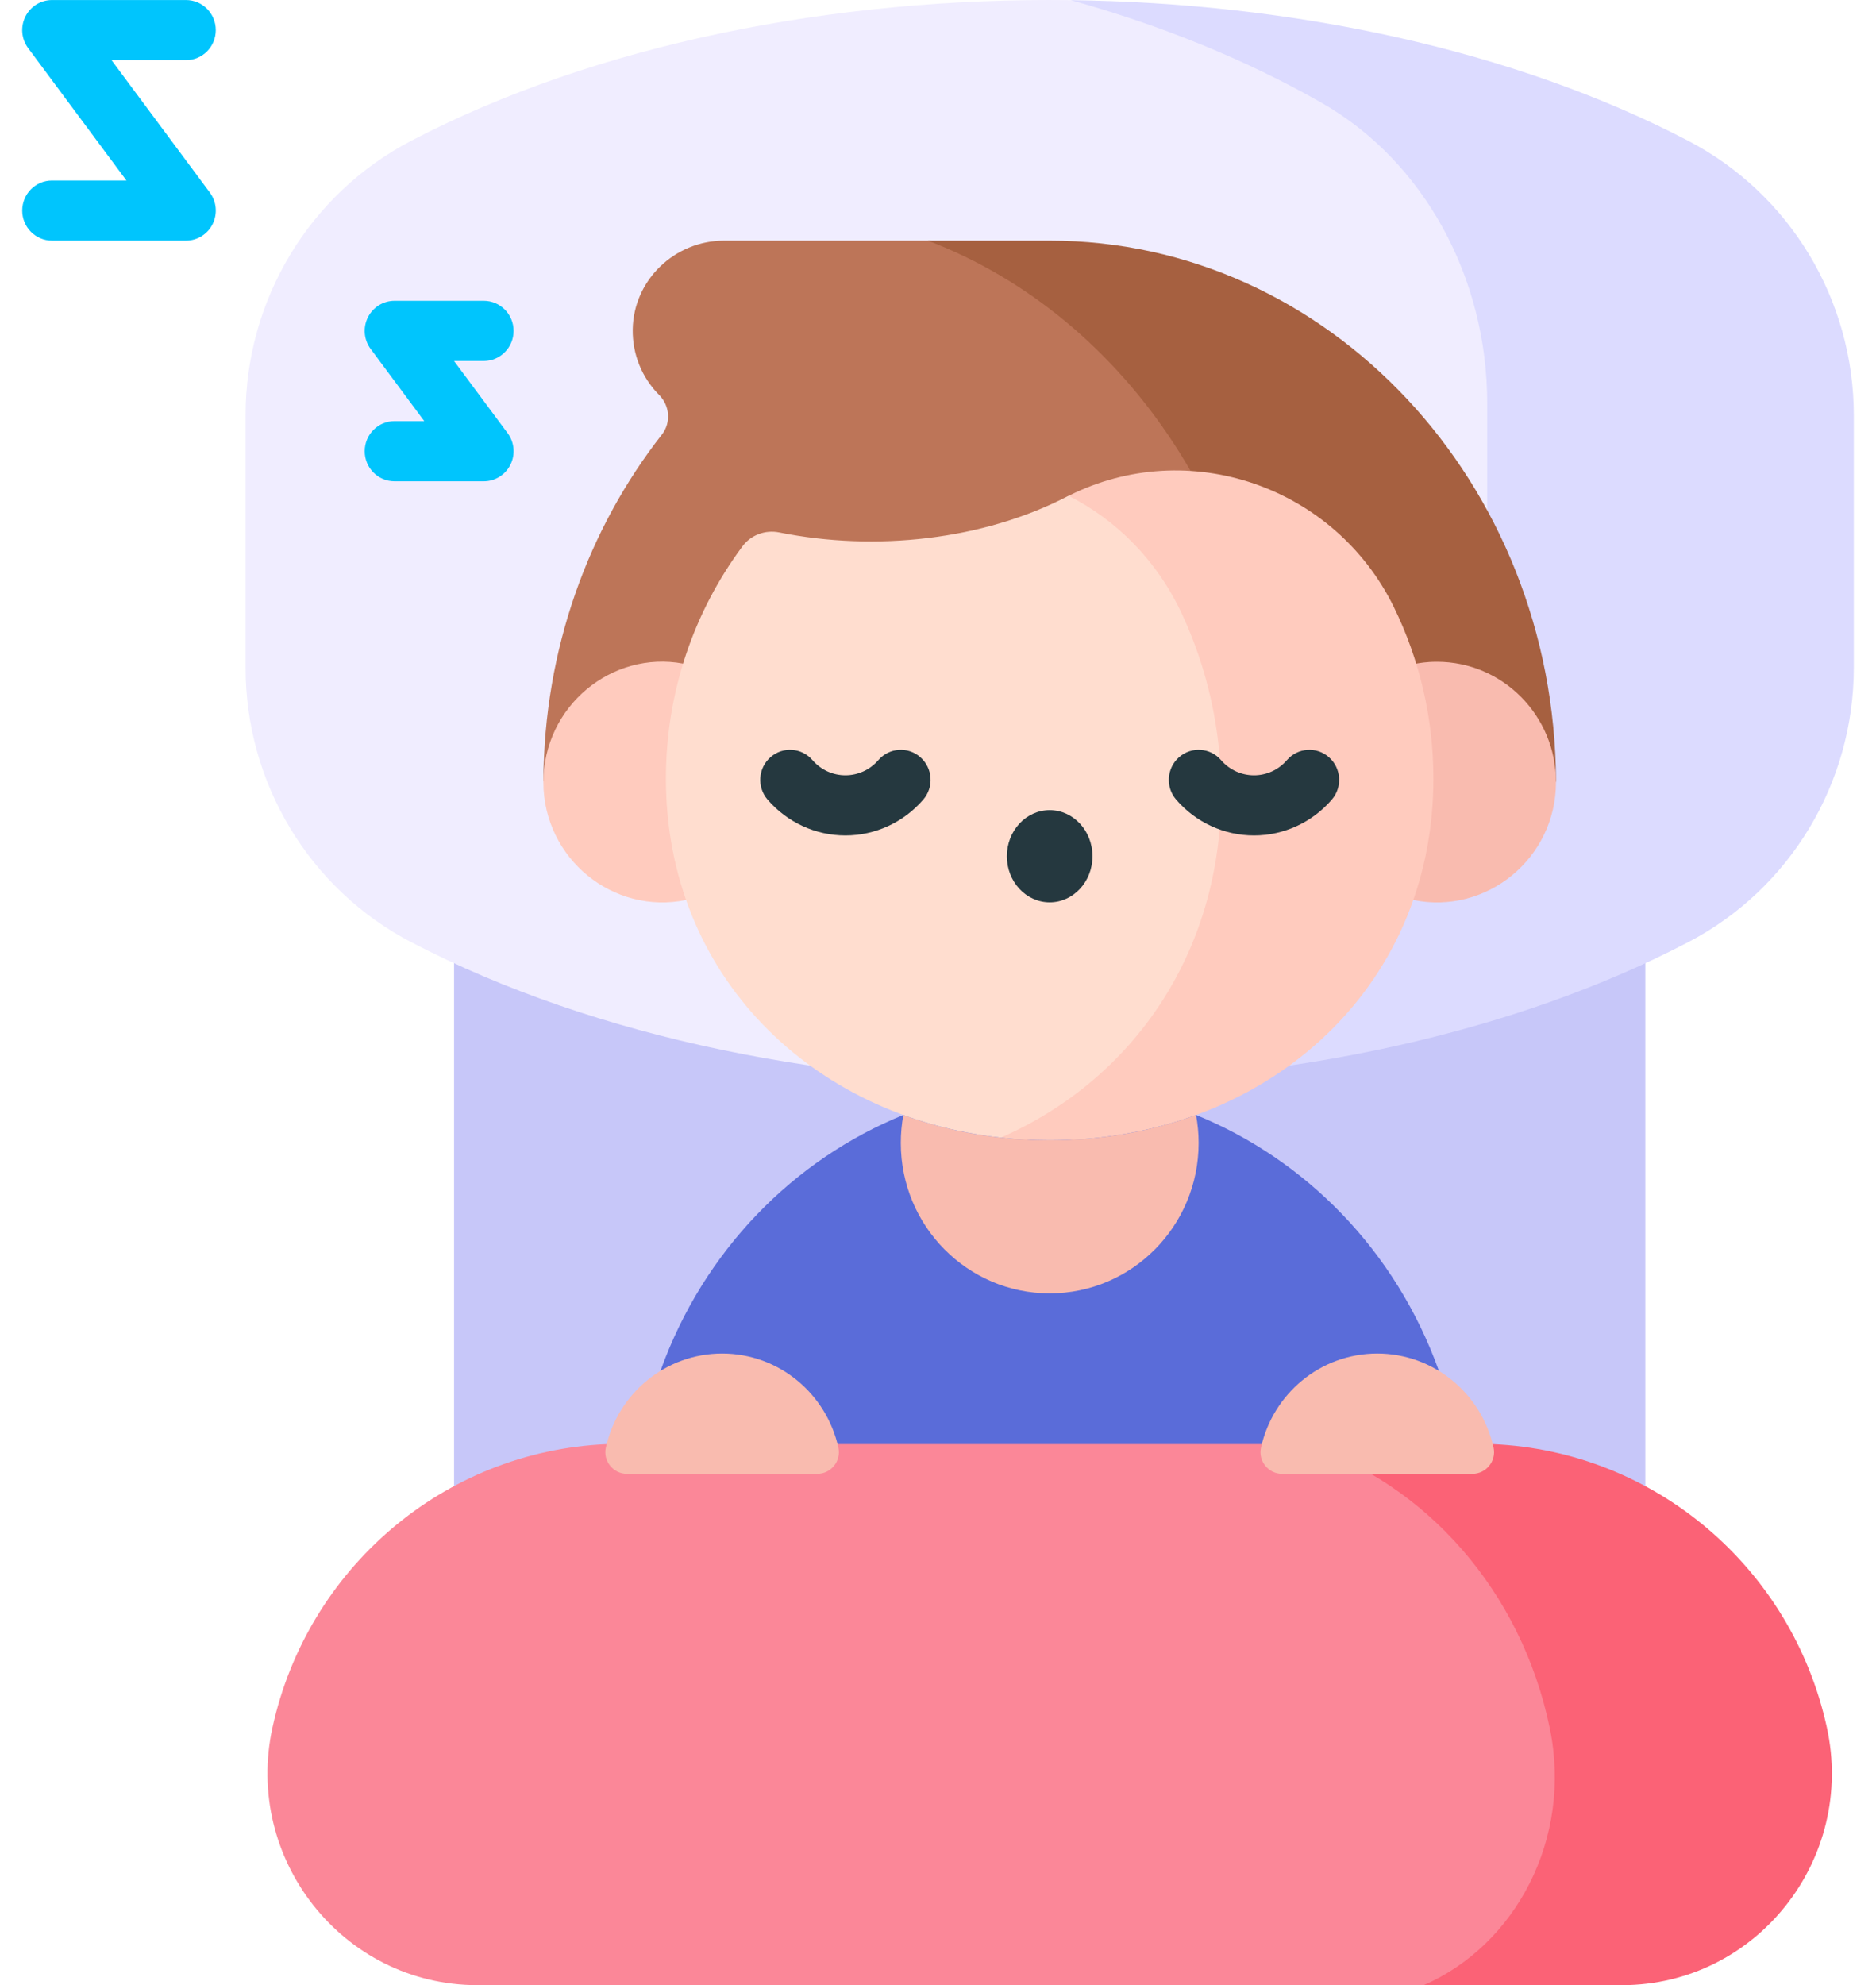 <svg width="52" height="55" viewBox="0 0 52 55" fill="none" xmlns="http://www.w3.org/2000/svg">
<path d="M45.606 24.499V44.611H12.586V24.499C13.559 24.499 45.018 24.499 45.606 24.499Z" fill="#C7C7F9"/>
<path d="M11.395 26.102C8.576 24.632 6.807 21.697 6.807 18.494C6.807 15.859 6.807 13.843 6.807 11.509C6.807 8.307 8.576 5.372 11.395 3.902C16.536 1.22 23.13 -0.079 29.68 0.004C52.21 1.945 53.971 27.5 29.68 30C23.128 30.082 16.533 28.782 11.395 26.102Z" fill="#F0EDFF"/>
<path d="M41.224 18.825C41.224 16.147 41.224 12.646 41.224 11.179C41.224 7.673 39.456 4.46 36.637 2.851C34.529 1.647 32.175 0.699 29.68 0.004C35.842 0.081 41.964 1.381 46.797 3.902C49.616 5.372 51.385 8.307 51.385 11.51V18.495C51.385 21.697 49.616 24.632 46.797 26.102C41.962 28.625 35.84 29.924 29.68 30.001C32.174 29.306 34.528 28.358 36.637 27.154C39.456 25.544 41.224 22.331 41.224 18.825Z" fill="#DCDBFF"/>
<path d="M18.346 12.041C18.606 11.708 18.566 11.238 18.269 10.941C17.783 10.45 17.53 9.806 17.538 9.133C17.557 7.756 18.706 6.667 20.071 6.667H25.717C33.187 7.203 36.79 11.951 37.829 17.469C38.348 20.222 36.871 22.987 34.295 24.03C32.515 24.751 29.866 25.197 25.55 25.027C21.187 24.596 17.195 23.457 15.063 21.638C15.079 17.984 16.311 14.638 18.346 12.041Z" fill="#BD7558"/>
<path d="M35.232 21.494C35.208 14.608 31.234 8.768 25.718 6.667H29.096C36.828 6.667 43.099 13.371 43.13 21.654C40.271 24.622 32.448 25.709 25.551 25.027C29.753 24.591 33.454 23.423 35.232 21.494Z" fill="#A66040"/>
<path d="M25.04 30.89C27.32 30.216 30.285 30.036 33.152 30.89C36.186 32.123 38.685 34.639 39.885 37.981C40.48 39.765 39.165 41.611 37.301 41.611H20.892C19.059 41.611 17.748 39.823 18.285 38.054L18.307 37.981C19.507 34.639 22.005 32.123 25.04 30.89Z" fill="#5A6CD9"/>
<path d="M25.04 30.89C24.993 31.141 24.969 31.401 24.969 31.667C24.969 33.968 26.817 35.833 29.096 35.833C31.376 35.833 33.224 33.968 33.224 31.667C33.224 31.401 33.199 31.141 33.152 30.89C31.903 31.348 30.532 31.592 29.096 31.592C27.66 31.592 26.289 31.348 25.04 30.89Z" fill="#F9BBAF"/>
<path d="M39.255 18.385C36.519 18.834 36.113 24.139 39.175 24.935C41.2 25.352 43.13 23.785 43.13 21.667C43.13 19.828 41.653 18.334 39.828 18.334C39.525 18.334 39.347 18.372 39.255 18.385Z" fill="#F9BBAF"/>
<path d="M15.062 21.68C15.071 23.794 16.998 25.351 19.017 24.935C21.898 24.667 21.673 18.834 18.935 18.385C16.973 18.019 15.062 19.549 15.062 21.68Z" fill="#FFCBBE"/>
<path d="M18.458 21.571C18.458 19.186 19.23 16.953 20.579 15.137C20.815 14.819 21.213 14.674 21.599 14.751C24.267 15.287 27.256 14.965 29.61 13.74C29.614 13.739 29.617 13.738 29.62 13.736C40.028 12.281 41.477 30 27.739 31.518C22.486 30.94 18.458 27.013 18.458 21.571Z" fill="#FFDDCF"/>
<path d="M33.85 21.964C33.85 20.185 33.455 18.495 32.756 16.998C32.063 15.516 30.938 14.402 29.621 13.737C32.933 12.072 36.997 13.468 38.638 16.824C39.338 18.255 39.732 19.871 39.732 21.572C39.732 27.494 34.979 31.593 29.095 31.593C28.636 31.593 28.184 31.567 27.74 31.519C31.354 29.939 33.85 26.452 33.85 21.964Z" fill="#FFCBBE"/>
<path d="M7.555 47.851C8.517 43.477 12.276 40.21 16.816 40.01C17.582 40.01 29.189 40.01 36.169 40.01C50.777 40.833 52.21 55 39.461 55H13.236C9.502 55 6.748 51.504 7.555 47.851Z" fill="#FB8798"/>
<path d="M42.956 47.872C42.169 44.078 39.529 41.111 36.169 40.01C39.209 40.01 41.371 40.01 41.376 40.01C45.866 40.205 49.665 43.433 50.636 47.851C51.444 51.52 48.678 55 44.956 55H39.461C41.998 53.9 43.595 50.949 42.956 47.872Z" fill="#FB6276"/>
<path d="M29.096 25C28.44 25 27.909 24.428 27.909 23.723C27.909 23.017 28.44 22.445 29.096 22.445C29.751 22.445 30.282 23.017 30.282 23.723C30.282 24.428 29.751 25 29.096 25Z" fill="#25383F"/>
<path d="M34.759 23.147C35.585 23.147 36.371 22.785 36.916 22.154C37.215 21.808 37.18 21.281 36.836 20.979C36.492 20.676 35.971 20.713 35.671 21.06C35.185 21.623 34.328 21.618 33.846 21.06C33.547 20.712 33.025 20.676 32.681 20.979C32.338 21.281 32.302 21.808 32.601 22.154C33.146 22.785 33.932 23.147 34.759 23.147Z" fill="#25383F"/>
<path d="M23.433 23.147C24.26 23.147 25.046 22.785 25.591 22.154C25.89 21.808 25.855 21.281 25.511 20.979C25.167 20.676 24.646 20.713 24.346 21.06C23.863 21.618 23.007 21.622 22.521 21.06C22.221 20.712 21.7 20.676 21.356 20.979C21.012 21.281 20.977 21.808 21.276 22.154C21.821 22.785 22.607 23.147 23.433 23.147Z" fill="#25383F"/>
<path d="M10.934 13.334H13.411C13.723 13.334 14.009 13.155 14.149 12.873C14.289 12.591 14.259 12.253 14.071 12.001L12.585 10.001H13.411C13.867 10.001 14.236 9.627 14.236 9.167C14.236 8.707 13.867 8.334 13.411 8.334H10.934C10.622 8.334 10.336 8.512 10.196 8.795C10.056 9.077 10.086 9.415 10.274 9.667L11.76 11.667H10.934C10.479 11.667 10.109 12.04 10.109 12.501C10.109 12.961 10.478 13.334 10.934 13.334Z" fill="#00C5FD"/>
<path d="M1.441 6.667H5.156C5.469 6.667 5.755 6.489 5.894 6.207C6.034 5.924 6.004 5.586 5.816 5.334L3.092 1.667H5.156C5.612 1.667 5.981 1.294 5.981 0.834C5.981 0.374 5.612 0.001 5.156 0.001H1.441C1.128 0.001 0.843 0.179 0.703 0.461C0.563 0.744 0.593 1.081 0.781 1.334L3.505 5.001H1.441C0.985 5.001 0.616 5.374 0.616 5.834C0.616 6.294 0.985 6.667 1.441 6.667Z" fill="#00C5FD"/>
<path d="M17.381 40.834H22.651C23.03 40.834 23.321 40.481 23.239 40.107C22.911 38.622 21.6 37.5 20.016 37.5C18.444 37.5 17.122 38.613 16.793 40.106C16.71 40.48 17.001 40.834 17.381 40.834Z" fill="#F9BBAF"/>
<path d="M35.541 40.834H40.811C41.191 40.834 41.482 40.48 41.399 40.106C41.069 38.612 39.747 37.5 38.176 37.5C36.592 37.5 35.281 38.622 34.953 40.107C34.87 40.481 35.161 40.834 35.541 40.834Z" fill="#F9BBAF"/>
</svg>
